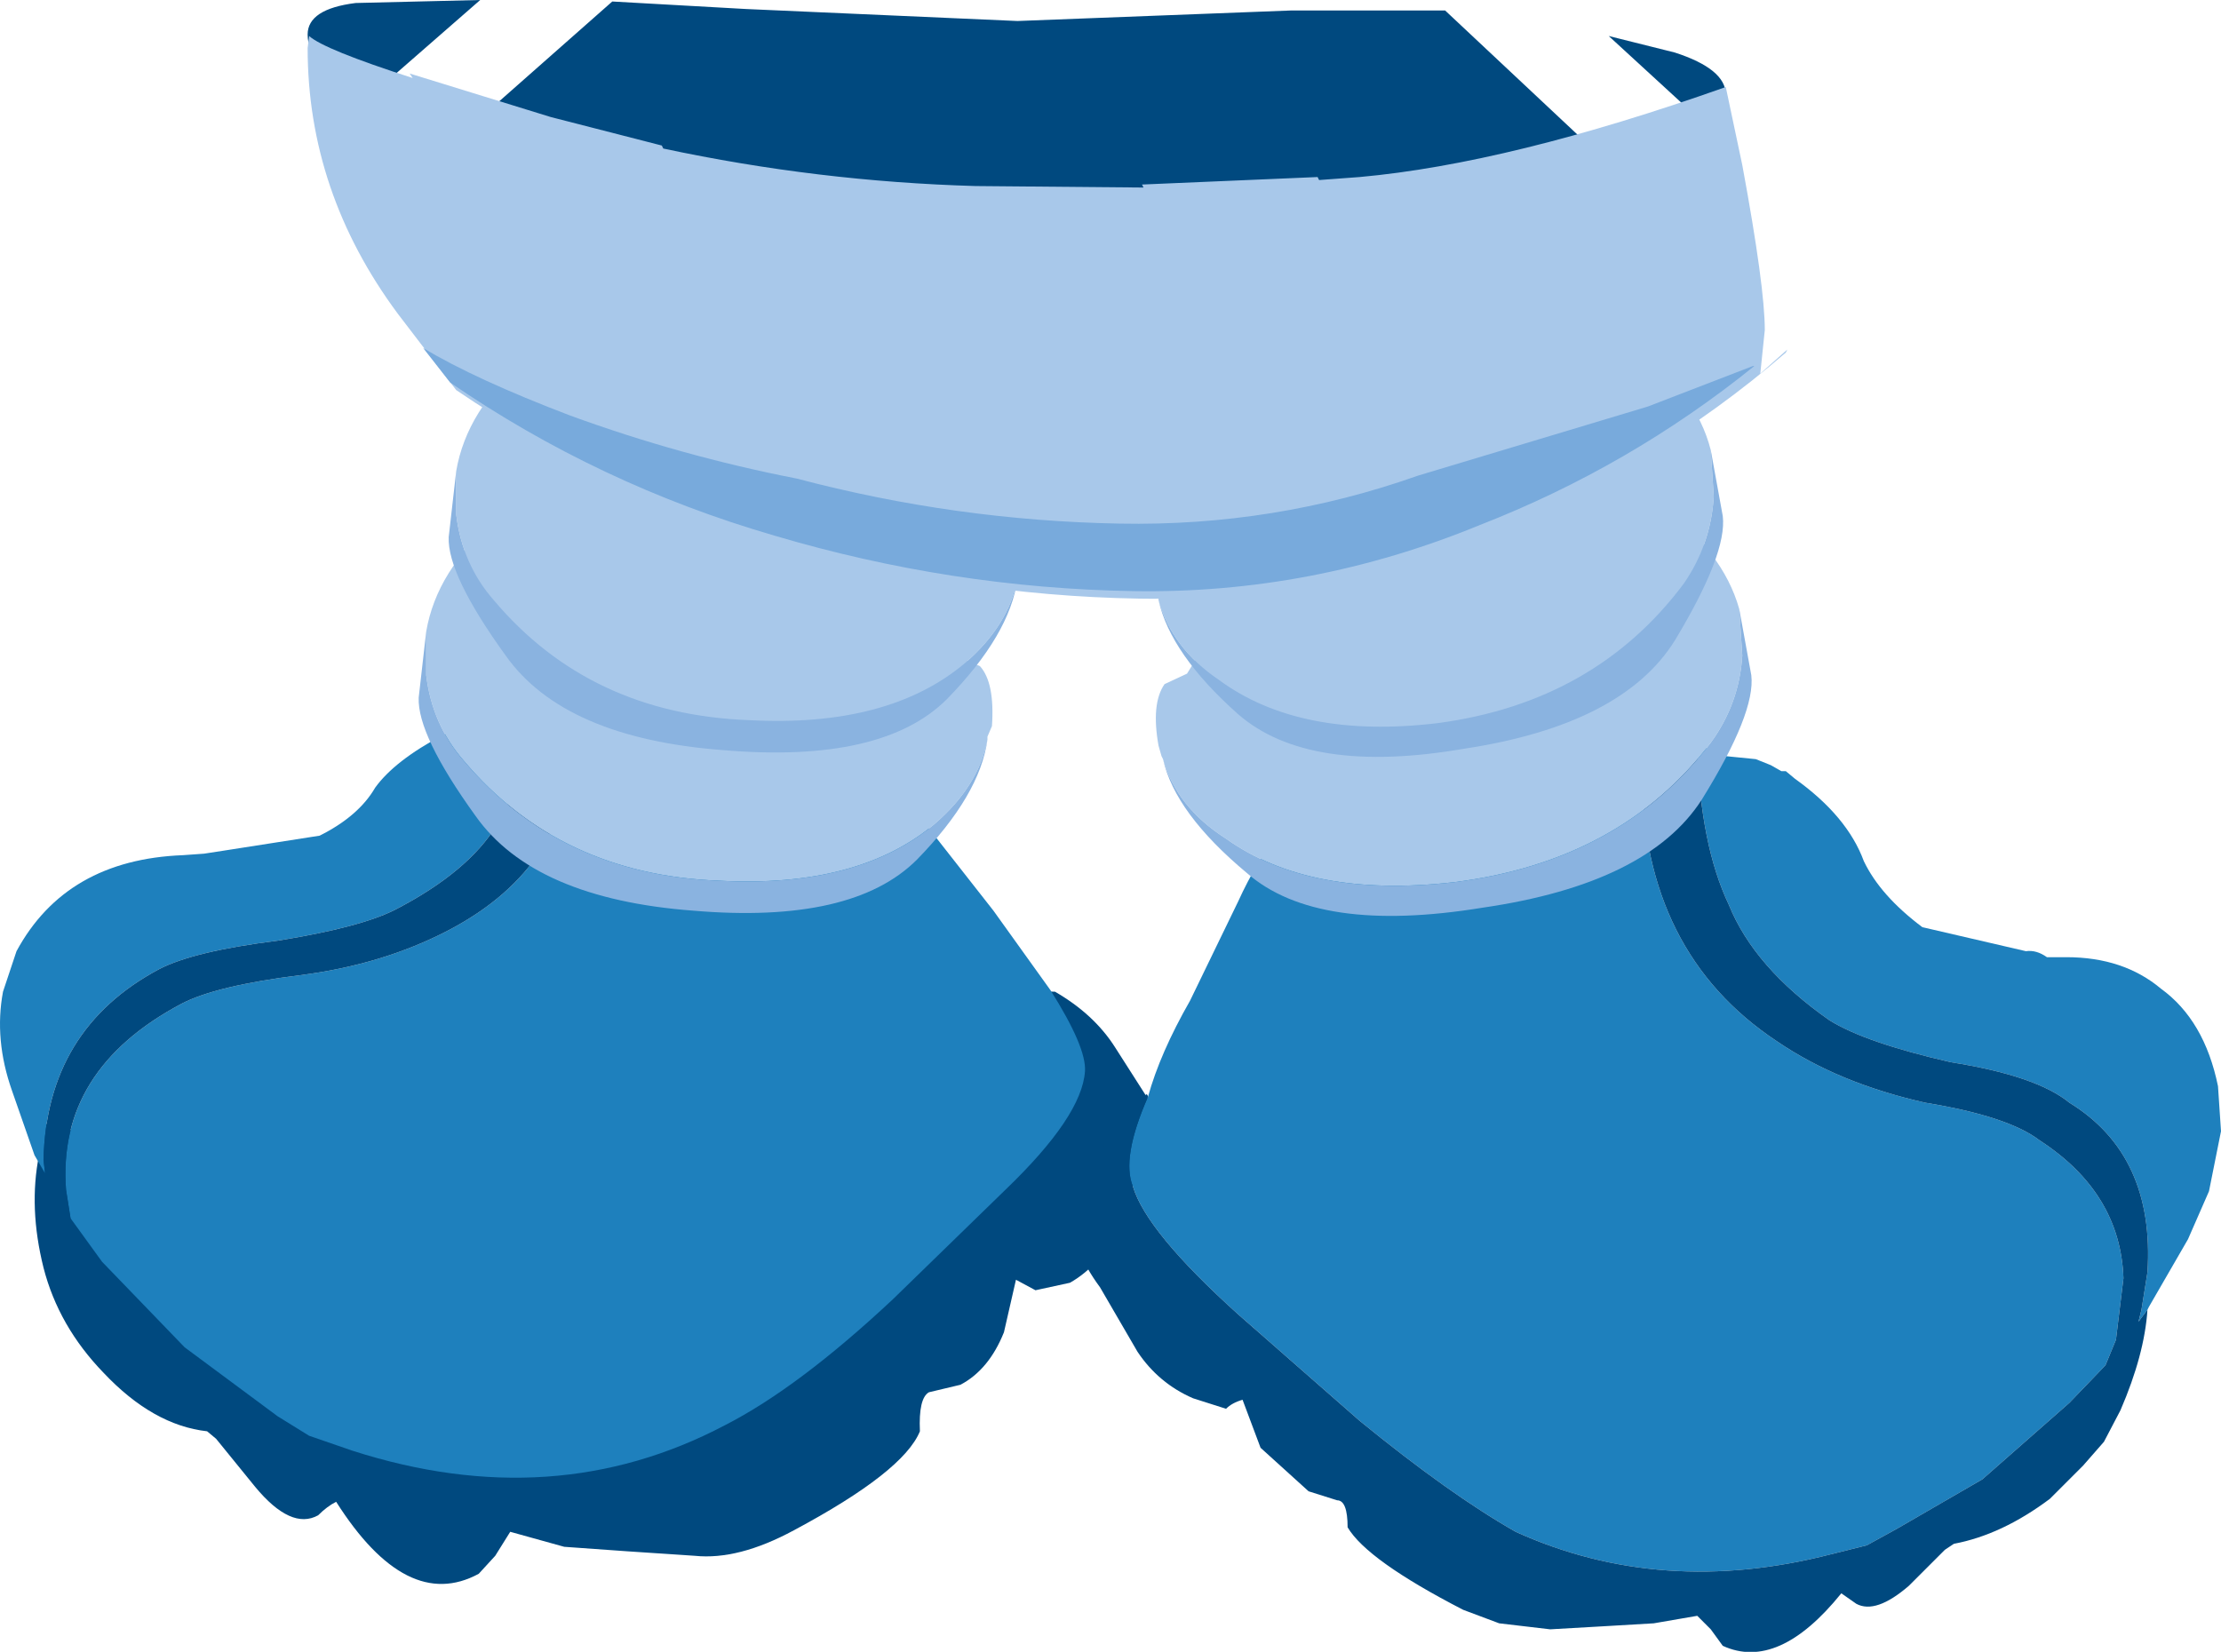 <?xml version="1.0" encoding="UTF-8" standalone="no"?>
<svg xmlns:xlink="http://www.w3.org/1999/xlink" height="55.05px" width="74.0px" xmlns="http://www.w3.org/2000/svg">
  <g transform="matrix(1.0, 0.0, 0.0, 1.0, 36.8, 1.2)">
    <path d="M11.35 -0.85 L16.2 3.7 13.85 4.1 Q6.9 5.4 -2.9 5.4 -12.7 5.4 -19.65 4.1 L-20.65 3.9 -21.1 3.0 -16.4 -1.15 -11.95 -0.9 -2.9 -0.5 6.2 -0.85 11.35 -0.85 M19.85 2.8 L16.8 0.0 19.0 0.55 Q20.7 1.1 20.7 1.95 20.7 2.5 19.95 2.9 L19.85 2.8 M-20.8 -1.2 L-23.95 1.55 -24.4 2.3 -24.45 2.45 -24.8 2.2 Q-26.55 1.0 -26.55 -0.05 -26.55 -0.9 -24.95 -1.1 L-20.8 -1.2" fill="#00497f" fill-rule="evenodd" stroke="none"/>
    <path d="M-34.85 36.3 L-35.05 36.9 -33.95 36.1 Q-32.3 35.45 -28.8 36.6 L-26.55 38.8 Q-25.15 40.35 -23.9 40.7 -21.75 41.4 -19.3 41.3 -16.2 41.3 -13.65 39.9 -10.25 38.15 -8.25 35.05 -6.35 31.95 -5.9 31.75 L-1.65 31.85 Q-0.35 32.6 0.35 33.7 L1.5 35.5 Q1.85 36.4 1.2 37.6 L0.4 39.75 Q-0.1 40.95 -1.15 41.55 L-2.3 41.8 -2.95 41.45 -3.35 43.2 Q-3.85 44.45 -4.8 44.95 L-5.85 45.2 Q-6.2 45.4 -6.15 46.5 -6.7 47.85 -10.35 49.8 -12.2 50.8 -13.65 50.65 L-15.9 50.5 -18.0 50.35 -19.8 49.85 -20.3 50.65 -20.85 51.25 Q-23.25 52.55 -25.6 48.85 -25.9 49.0 -26.2 49.3 -27.1 49.8 -28.3 48.35 L-29.6 46.75 -29.9 46.5 Q-31.7 46.3 -33.35 44.55 -34.85 43.0 -35.35 41.05 -35.85 39.05 -35.5 37.3 L-35.35 36.4 -35.2 36.2 -34.85 36.3 M-14.3 43.0 L-14.3 42.85 -19.1 43.2 -23.85 42.8 Q-23.3 43.65 -21.55 44.75 -19.15 46.2 -17.75 45.45 L-17.7 45.0 Q-17.7 44.55 -17.5 44.45 L-15.4 43.75 -14.3 43.0" fill="#00497f" fill-rule="evenodd" stroke="none"/>
    <path d="M-35.3 37.9 L-35.65 37.3 -36.4 35.15 Q-37.0 33.45 -36.7 31.85 L-36.25 30.5 Q-34.6 27.45 -30.7 27.3 L-30.0 27.25 -29.35 27.15 -26.15 26.65 Q-24.85 26.0 -24.3 25.05 -23.65 24.15 -22.05 23.3 -21.3 22.9 -20.1 22.8 L-19.3 22.65 Q-19.45 24.9 -20.25 26.3 -21.2 27.85 -23.6 29.1 -24.75 29.7 -27.55 30.15 -30.35 30.5 -31.5 31.1 -35.25 33.1 -35.35 37.45 L-35.3 37.9 M-17.7 22.55 L-17.1 22.5 -16.55 22.45 -13.95 22.55 Q-10.9 22.85 -9.0 23.6 -7.15 24.75 -5.7 26.6 L-3.7 29.15 -1.8 31.8 Q-0.6 33.7 -0.65 34.5 -0.75 36.0 -3.3 38.45 L-7.05 42.1 Q-10.2 45.05 -12.65 46.3 -18.35 49.3 -25.05 47.15 L-26.5 46.65 -27.55 46.0 -30.65 43.7 -33.4 40.85 -34.45 39.4 -34.6 38.45 Q-34.9 34.45 -30.75 32.25 -29.6 31.65 -26.8 31.3 -24.05 30.95 -21.85 29.8 -17.75 27.65 -17.7 23.35 L-17.7 22.55" fill="#1e80bd" fill-rule="evenodd" stroke="none"/>
    <path d="M-19.3 22.65 L-19.25 22.55 -17.7 22.55 -17.7 23.35 Q-17.75 27.65 -21.85 29.8 -24.05 30.95 -26.8 31.3 -29.6 31.65 -30.75 32.25 -34.9 34.45 -34.6 38.45 L-34.45 39.4 -34.4 39.8 -35.3 38.05 -35.35 38.0 -35.3 37.9 -35.35 37.45 Q-35.25 33.1 -31.5 31.1 -30.35 30.5 -27.55 30.15 -24.75 29.7 -23.6 29.1 -21.2 27.85 -20.25 26.3 -19.45 24.9 -19.3 22.65" fill="#00497f" fill-rule="evenodd" stroke="none"/>
    <path d="M19.75 23.7 Q20.2 23.7 20.7 24.0 L21.7 24.1 22.2 24.3 22.55 24.5 22.7 24.5 23.0 24.75 Q24.75 26.0 25.3 27.5 25.85 28.65 27.25 29.7 L30.7 30.5 Q31.05 30.45 31.4 30.7 L32.05 30.7 Q33.95 30.7 35.2 31.75 36.65 32.8 37.1 35.0 L37.2 36.5 36.8 38.5 36.1 40.1 34.8 42.35 34.75 42.45 34.45 42.85 34.55 42.45 34.75 41.2 Q35.0 37.3 32.15 35.55 31.05 34.65 28.2 34.2 25.35 33.55 24.15 32.8 21.65 31.05 20.8 28.95 19.85 26.95 19.75 23.7 M1.45 35.35 Q1.85 33.9 2.85 32.15 L4.45 28.85 Q5.7 26.1 7.75 24.7 9.6 23.45 13.45 23.25 L16.55 23.15 17.15 23.3 17.85 23.45 17.9 24.55 Q17.95 30.55 22.4 33.5 24.45 34.9 27.35 35.55 30.1 36.0 31.15 36.8 33.85 38.55 33.95 41.4 L33.7 43.45 33.35 44.3 32.15 45.55 29.25 48.1 26.4 49.75 25.4 50.3 24.2 50.6 Q18.55 52.05 13.7 49.85 11.5 48.6 8.5 46.15 L4.45 42.6 Q1.4 39.85 0.95 38.35 0.55 37.4 1.45 35.35" fill="#1e80bd" fill-rule="evenodd" stroke="none"/>
    <path d="M19.75 23.7 Q19.85 26.95 20.8 28.95 21.65 31.05 24.15 32.8 25.35 33.55 28.2 34.2 31.05 34.65 32.15 35.55 35.0 37.3 34.75 41.2 L34.55 42.45 34.45 42.85 34.75 42.45 Q34.65 43.95 33.85 45.8 L33.3 46.85 32.6 47.65 31.5 48.75 Q29.9 49.95 28.3 50.25 L28.0 50.45 26.8 51.65 Q25.7 52.6 25.05 52.25 L24.55 51.9 Q22.45 54.5 20.6 53.65 L20.2 53.1 19.75 52.65 18.3 52.9 16.6 53.0 14.85 53.1 13.15 52.9 11.95 52.45 Q8.75 50.8 8.1 49.7 8.1 48.8 7.75 48.8 L6.8 48.5 5.2 47.05 4.6 45.45 Q4.25 45.55 4.05 45.75 L2.95 45.4 Q1.8 44.9 1.1 43.85 L-0.15 41.7 Q-1.15 40.35 -0.95 39.35 L-0.3 37.6 -0.2 37.2 Q-0.1 37.0 -0.1 37.15 0.3 36.05 1.3 35.45 1.4 35.15 1.45 35.35 0.55 37.4 0.95 38.35 1.4 39.85 4.45 42.6 L8.5 46.15 Q11.5 48.6 13.7 49.85 18.55 52.05 24.2 50.6 L25.4 50.3 26.4 49.75 29.25 48.1 32.15 45.55 33.35 44.3 33.7 43.45 33.95 41.4 Q33.85 38.55 31.15 36.8 30.1 36.0 27.35 35.55 24.45 34.9 22.4 33.5 17.95 30.55 17.9 24.55 L17.85 23.45 19.7 23.45 19.75 23.7" fill="#00497f" fill-rule="evenodd" stroke="none"/>
    <path d="M21.15 19.1 L21.25 20.65 Q21.15 22.25 20.2 23.55 17.2 27.5 11.65 28.2 6.85 28.75 4.05 26.75 2.4 25.7 1.95 24.1 L1.9 24.0 1.8 23.65 Q1.55 22.25 2.0 21.6 L2.75 21.25 4.6 18.25 Q5.7 16.8 9.55 15.2 14.9 13.15 18.5 15.65 20.6 17.15 21.15 19.1" fill="#a8c8ea" fill-rule="evenodd" stroke="none"/>
    <path d="M21.15 19.1 L21.55 21.3 Q21.7 22.55 19.9 25.45 18.1 28.25 12.6 29.05 7.1 29.95 4.75 27.9 2.35 25.9 1.95 24.1 2.4 25.7 4.05 26.75 6.85 28.75 11.65 28.2 17.2 27.5 20.2 23.55 21.15 22.25 21.25 20.65 L21.15 19.1" fill="#8ab3e0" fill-rule="evenodd" stroke="none"/>
    <path d="M20.2 13.8 L20.3 15.35 Q20.2 16.95 19.3 18.25 16.35 22.2 11.1 22.9 6.5 23.45 3.8 21.45 2.25 20.4 1.8 18.8 L1.8 18.7 1.65 18.35 Q1.45 16.95 1.9 16.3 L2.55 15.95 4.35 12.95 Q5.4 11.5 9.15 9.9 14.2 7.85 17.65 10.35 19.7 11.85 20.2 13.8" fill="#a8c8ea" fill-rule="evenodd" stroke="none"/>
    <path d="M20.2 13.8 L20.6 16.0 Q20.75 17.25 19.0 20.15 17.25 22.95 12.0 23.75 6.8 24.65 4.45 22.6 2.2 20.6 1.8 18.8 2.25 20.4 3.8 21.45 6.5 23.45 11.1 22.9 16.35 22.2 19.3 18.25 20.2 16.95 20.3 15.35 L20.2 13.8" fill="#8ab3e0" fill-rule="evenodd" stroke="none"/>
    <path d="M-22.6 19.85 L-22.6 21.3 Q-22.4 22.95 -21.35 24.15 -18.15 27.95 -12.85 28.15 -8.2 28.4 -5.65 26.25 -4.2 25.0 -3.9 23.45 L-3.9 23.35 -3.75 23.0 Q-3.65 21.55 -4.15 21.0 L-4.85 20.7 -6.9 17.75 Q-8.0 16.35 -11.85 15.1 -17.05 13.45 -20.3 16.15 -22.25 17.8 -22.6 19.85" fill="#a8c8ea" fill-rule="evenodd" stroke="none"/>
    <path d="M-22.6 19.85 L-22.85 22.05 Q-22.9 23.3 -20.95 26.0 -19.0 28.75 -13.7 29.15 -8.4 29.6 -6.25 27.45 -4.15 25.3 -3.9 23.45 -4.2 25.0 -5.65 26.25 -8.2 28.4 -12.85 28.15 -18.15 27.95 -21.35 24.15 -22.4 22.95 -22.6 21.3 L-22.6 19.85" fill="#8ab3e0" fill-rule="evenodd" stroke="none"/>
    <path d="M-21.6 14.5 L-21.6 15.95 Q-21.4 17.6 -20.35 18.8 -17.15 22.6 -11.85 22.8 -7.2 23.05 -4.65 20.9 -3.2 19.65 -2.9 18.1 L-2.9 18.0 -2.75 17.65 Q-2.65 16.2 -3.15 15.65 L-3.85 15.35 -5.9 12.4 Q-7.0 11.0 -10.85 9.75 -16.05 8.1 -19.3 10.8 -21.25 12.45 -21.6 14.5" fill="#a8c8ea" fill-rule="evenodd" stroke="none"/>
    <path d="M-21.6 14.5 L-21.85 16.7 Q-21.9 17.95 -19.95 20.65 -18.0 23.4 -12.7 23.8 -7.4 24.25 -5.25 22.1 -3.15 19.95 -2.9 18.1 -3.2 19.65 -4.65 20.9 -7.2 23.05 -11.85 22.8 -17.15 22.6 -20.35 18.8 -21.4 17.6 -21.6 15.95 L-21.6 14.5" fill="#8ab3e0" fill-rule="evenodd" stroke="none"/>
    <path d="M-21.6 11.8 L-23.55 9.25 Q-26.55 5.2 -26.55 0.4 L-26.5 0.0 Q-26.0 0.45 -23.05 1.4 L-23.15 1.25 -18.45 2.7 -14.75 3.65 -14.7 3.75 Q-9.55 4.85 -4.3 5.0 L1.3 5.05 1.25 4.95 7.1 4.7 7.15 4.8 8.5 4.7 Q13.5 4.25 20.7 1.7 L21.25 4.3 Q22.0 8.35 22.0 9.8 L21.85 11.25 22.75 10.45 22.7 10.55 Q18.25 14.4 12.7 16.55 7.15 18.85 1.15 18.75 -4.9 18.65 -10.75 16.9 -16.6 15.2 -21.6 11.8" fill="#a8c8ea" fill-rule="evenodd" stroke="none"/>
    <path d="M-17.8 12.65 Q-14.1 14.0 -10.25 14.75 -4.95 16.15 0.5 16.25 5.65 16.35 10.45 14.65 L18.1 12.35 21.6 11.0 21.65 11.0 Q17.5 14.35 12.5 16.3 6.9 18.6 0.95 18.5 -5.1 18.4 -11.0 16.65 -16.85 14.95 -21.8 11.55 L-22.7 10.4 Q-20.95 11.45 -17.8 12.65" fill="#78aadc" fill-rule="evenodd" stroke="none"/>
  </g>
</svg>
